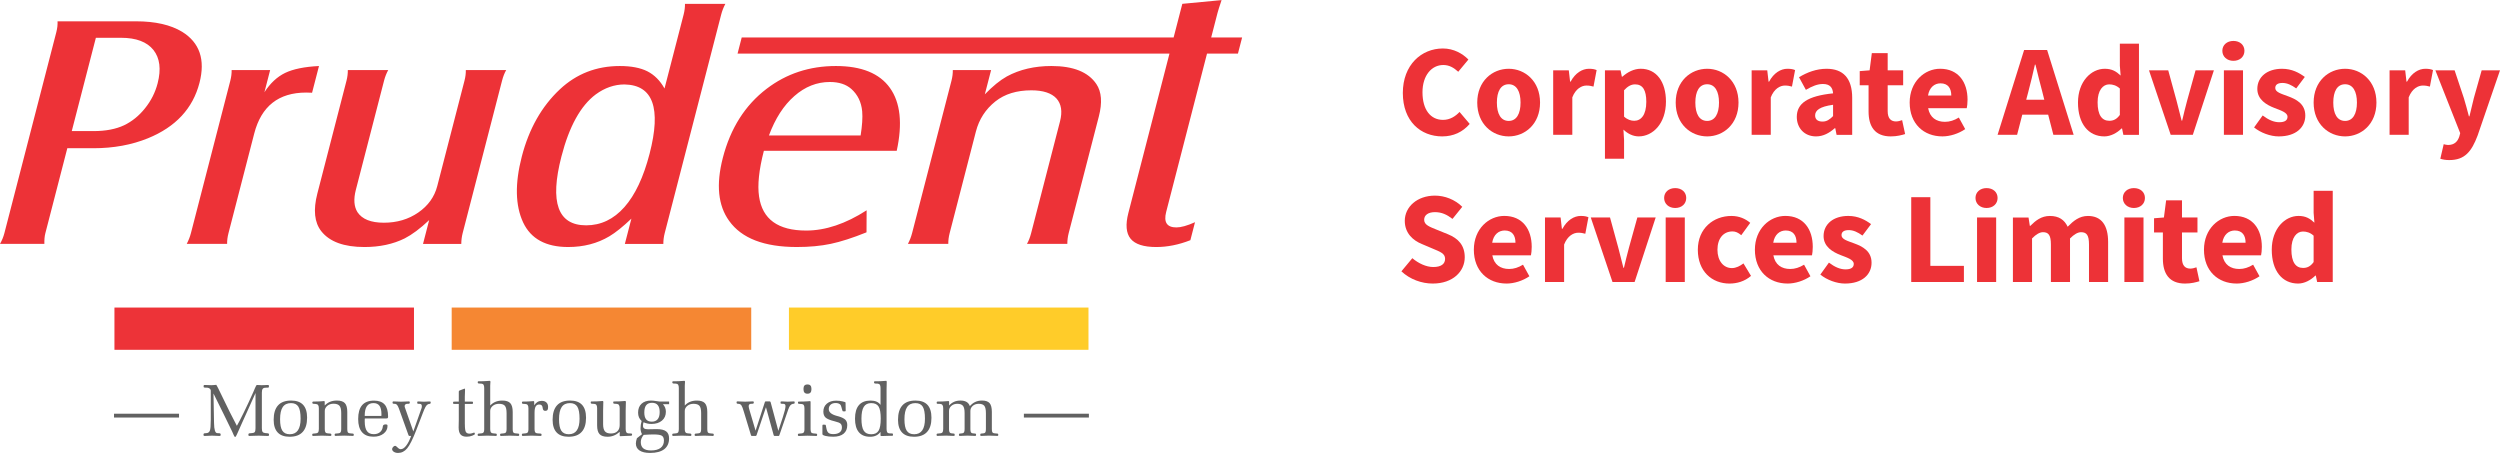 <?xml version="1.0" encoding="UTF-8"?>
<!DOCTYPE svg PUBLIC "-//W3C//DTD SVG 1.1//EN" "http://www.w3.org/Graphics/SVG/1.1/DTD/svg11.dtd">
<!-- Creator: CorelDRAW 2020 (64-Bit) -->
<svg xmlns="http://www.w3.org/2000/svg" xml:space="preserve" width="3.399in" height="0.616in" version="1.1" style="shape-rendering:geometricPrecision; text-rendering:geometricPrecision; image-rendering:optimizeQuality; fill-rule:evenodd; clip-rule:evenodd"
viewBox="0 0 2011.2 364.31"
 xmlns:xlink="http://www.w3.org/1999/xlink"
 xmlns:xodm="http://www.corel.com/coreldraw/odm/2003">
 <defs>
  <style type="text/css">
   <![CDATA[
    .fil0 {fill:#ED3237}
    .fil4 {fill:#616161}
    .fil3 {fill:#ED3338}
    .fil2 {fill:#F58733}
    .fil1 {fill:#FFCC29}
    .fil5 {fill:#ED3237;fill-rule:nonzero}
   ]]>
  </style>
 </defs>
 <g id="Layer_x0020_1">
  <path class="fil0" d="M54.15 119.16l-17.65 68.32c-0.65,2.5 -0.9,5.42 -0.8,8.64l-35.69 0c1.54,-2.73 2.73,-5.59 3.52,-8.64l41.77 -161.65c0.83,-3.22 1.14,-6.13 0.99,-8.77l63.19 0c15.41,0 27.75,2.82 37.03,8.42 14.13,8.73 18.79,22.43 13.97,41.06 -5.33,20.64 -19.15,35.5 -41.44,44.6 -13.08,5.32 -27.7,8.02 -43.89,8.02l-20.98 0zm872.6 -76.13l-8.81 0 -324.59 0 3.35 -12.99 324.6 0 5.46 0 17.4 0 6.99 -27.04 31.58 -3c-1.73,5.15 -2.81,8.56 -3.24,10.25l-5.11 19.79 24.88 0 -3.36 12.99 -24.88 0 -32.86 127.4c-2.13,8.28 0.58,12.44 8.24,12.44 3.66,0 8.66,-1.38 14.96,-4.2l-3.73 14.47c-9.34,3.67 -18.51,5.5 -27.44,5.5 -10.12,0 -17.01,-2.23 -20.64,-6.67 -3.64,-4.47 -4.2,-11.42 -1.79,-20.77l33.06 -128.16 -14.04 0zm-869.03 62.34l17.63 0c9.67,0 17.83,-1.57 24.51,-4.7 6.38,-3.08 11.99,-7.61 16.81,-13.66 4.87,-6.04 8.23,-12.71 10.14,-20.1 2.93,-11.33 1.79,-20.29 -3.39,-26.82 -5.23,-6.49 -13.87,-9.77 -25.91,-9.77l-20.39 0 -19.39 75.05zm128.65 -49.08l30.95 0 -4.6 17.82c4.68,-7.25 10.21,-12.4 16.65,-15.54 6.42,-3.09 15.5,-4.97 27.25,-5.55l-5.56 21.49c-2.3,-0.09 -3.91,-0.14 -4.75,-0.14 -22.16,0 -36.11,10.97 -41.79,32.96l-20.71 80.15c-0.81,3.13 -1.16,6 -1.1,8.64l-32.49 0c1.47,-2.82 2.61,-5.68 3.37,-8.64l31.67 -122.55c0.8,-3.13 1.15,-6 1.09,-8.64zm153.94 139.84l4.95 -19.16c-7.25,6.86 -13.84,11.73 -19.7,14.73 -9.29,4.61 -20.11,6.94 -32.35,6.94 -16.49,0 -28.08,-4.25 -34.73,-12.71 -5.54,-7.04 -6.59,-17.11 -3.18,-30.32l23.46 -90.81c0.76,-2.95 1.09,-5.77 1.06,-8.51l32.49 0c-1.37,2.46 -2.5,5.29 -3.34,8.51l-22.68 87.77c-1.95,7.52 -1.52,13.52 1.27,18 3.76,5.68 10.84,8.51 21.25,8.51 10.57,0 19.76,-2.73 27.69,-8.2 7.93,-5.47 13.03,-12.59 15.28,-21.32l21.9 -84.76c0.79,-3.04 1.13,-5.86 1.07,-8.51l32.48 0c-1.33,2.29 -2.45,5.1 -3.33,8.51l-31.7 122.69c-0.72,2.77 -1.08,5.69 -1.1,8.64l-30.81 0zm167.63 -20.33c-6.87,6.54 -12.79,11.28 -17.69,14.19 -9.69,5.78 -20.75,8.64 -33.19,8.64 -17.92,0 -30,-6.58 -36.21,-19.79 -6.32,-13.57 -6.7,-31.21 -1.1,-52.88 5.78,-22.38 15.98,-40.43 30.64,-54.18 13.34,-12.49 29.43,-18.76 48.24,-18.76 9.13,0 16.57,1.43 22.16,4.25 5.63,2.87 10.26,7.48 13.8,13.84l15.37 -59.46c0.8,-3.13 1.15,-6 1.09,-8.64l32.49 0c-1.45,2.73 -2.59,5.6 -3.37,8.64l-45.43 175.84c-0.76,2.96 -1.11,5.82 -1.1,8.64l-30.95 0 5.25 -20.33zm-5.47 -107.96c-8.2,0 -15.95,2.69 -23.2,8.02 -12.17,9.09 -21.37,25.75 -27.62,49.98 -9.53,36.89 -2.9,55.34 19.91,55.34 11.85,0 22.1,-4.88 30.74,-14.64 8.63,-9.72 15.39,-24.05 20.28,-42.94 9.49,-36.72 2.79,-55.3 -20.1,-55.75zm194.62 118.97c-11.13,4.48 -20.67,7.57 -28.76,9.27 -8.04,1.7 -17.15,2.55 -27.26,2.55 -26.31,0 -44.45,-6.98 -54.46,-21 -8.96,-12.31 -10.66,-29.24 -5.1,-50.78 6.15,-23.78 17.88,-42.26 35.17,-55.47 16,-12.23 34.56,-18.36 55.79,-18.36 20.54,0 35.07,5.87 43.48,17.64 8.41,11.78 10.23,28.62 5.45,50.56l-106.88 0c-3.96,15.31 -5.24,27.54 -3.87,36.76 2.64,18.27 15.24,27.41 37.9,27.41 15.55,0 31.76,-5.42 48.64,-16.3l-0.09 17.73zm-78.5 -77.91l73.76 0c1.26,-7.97 1.7,-14.42 1.26,-19.43 -0.7,-7.43 -3.6,-13.39 -8.69,-17.96 -4.21,-3.76 -10,-5.64 -17.35,-5.64 -10.41,0 -19.92,3.76 -28.49,11.28 -8.61,7.52 -15.44,18.09 -20.49,31.75zm147.92 -52.62l30.81 0 -5.05 19.52c6.34,-6.53 12.21,-11.33 17.75,-14.42 10.33,-5.59 22.26,-8.37 35.88,-8.37 17.52,0 29.61,4.83 36.13,14.55 4.17,6.22 4.85,14.86 1.98,25.97l-24.28 93.94c-0.74,2.87 -1.09,5.78 -1.09,8.64l-32.48 0c1.3,-2.19 2.44,-5.06 3.37,-8.64l23.22 -89.87c2.06,-7.97 1.08,-14.11 -2.87,-18.49 -4.01,-4.34 -10.75,-6.54 -20.18,-6.54 -11.75,0 -21.4,2.96 -28.91,8.91 -7.89,6.27 -13.14,14.37 -15.69,24.23l-21.12 81.76c-0.79,3.05 -1.13,5.91 -1.1,8.64l-32.49 0c1.4,-2.55 2.53,-5.42 3.37,-8.64l31.7 -122.69c0.76,-2.95 1.1,-5.77 1.06,-8.51z"/>
  <polygon class="fil1" points="875.66,247.33 875.66,281.32 634.68,281.32 634.68,247.33 "/>
  <polygon class="fil2" points="604.35,247.33 604.35,281.32 363.37,281.32 363.37,247.33 "/>
  <polygon class="fil3" points="333.04,247.33 333.04,281.32 92.07,281.32 92.07,247.33 "/>
  <path class="fil4" d="M169.57 338l0 -23.92c0,-0.56 -0.28,-1.07 -0.83,-1.52 -0.55,-0.45 -1.2,-0.71 -1.95,-0.75l-1.86 -0.06c-0.51,-0.04 -0.82,-0.12 -0.95,-0.24 -0.13,-0.14 -0.19,-0.4 -0.19,-0.84 0,-0.43 0.07,-0.73 0.2,-0.86 0.14,-0.14 0.42,-0.2 0.87,-0.2 0.06,0 0.24,0.01 0.52,0.03 1.55,0.1 3.13,0.15 4.71,0.15 0.77,0 1.59,-0.05 2.45,-0.15 0.86,-0.1 1.33,-0.15 1.4,-0.15 0.24,0 2.12,3.72 5.67,11.16 3.54,7.44 7.19,14.72 10.95,21.83 1.19,-2.02 3.01,-5.54 5.48,-10.56 2.47,-5.03 5.04,-10.53 7.71,-16.53 0.41,-0.88 0.87,-1.95 1.36,-3.22 0.68,-1.71 1.22,-2.56 1.63,-2.56 0.06,0 0.24,0.01 0.52,0.03 1.1,0.1 2.16,0.15 3.17,0.15 1.07,0 2.13,-0.03 3.2,-0.09 1.08,-0.06 1.64,-0.09 1.68,-0.09 0.44,0 0.72,0.06 0.85,0.19 0.13,0.12 0.19,0.42 0.19,0.88 0,0.46 -0.07,0.75 -0.2,0.88 -0.14,0.14 -0.44,0.21 -0.9,0.21l-1.8 0.06c-1.02,0.04 -1.75,0.36 -2.16,0.94 -0.42,0.59 -0.63,1.63 -0.63,3.1l0 28.52c0,1.42 0.2,2.4 0.58,2.94 0.39,0.56 1.1,0.89 2.14,0.98l1.92 0.18c0.04,0.02 0.1,0.03 0.17,0.03 0.62,0.04 0.94,0.37 0.96,0.99 0,0.48 -0.07,0.79 -0.21,0.92 -0.15,0.13 -0.45,0.2 -0.91,0.2 -0.14,0 -0.46,-0.01 -0.96,-0.03 -2.17,-0.13 -4.25,-0.2 -6.24,-0.2 -1.99,0 -4.07,0.06 -6.22,0.17 -0.53,0.04 -0.85,0.06 -0.99,0.06 -0.45,0 -0.75,-0.06 -0.88,-0.19 -0.13,-0.13 -0.19,-0.45 -0.19,-0.94 0,-0.63 0.31,-0.95 0.93,-0.99 0.08,0 0.16,-0.01 0.2,-0.03l1.97 -0.18c0.99,-0.05 1.68,-0.35 2.05,-0.88 0.38,-0.54 0.57,-1.55 0.57,-3.04l0 -28.29 -7.09 15.78c-0.9,2.01 -2.12,4.68 -3.63,8 -2.23,4.9 -3.61,8.02 -4.15,9.33l-0.09 0.18c-0.56,1.36 -1.04,2.04 -1.45,2.04 -0.35,0 -0.77,-0.59 -1.25,-1.78 -0.41,-1 -0.79,-1.87 -1.13,-2.58 -1.91,-3.94 -4.01,-8.27 -6.33,-13 -2.31,-4.73 -5.2,-10.59 -8.69,-17.59l0.43 22.84c0,0.26 0.01,0.63 0.03,1.13 0.08,5.16 0.9,7.8 2.47,7.91l1.88 0.12 0.03 0c0.63,0.05 0.93,0.39 0.93,1.02 0,0.49 -0.07,0.81 -0.21,0.94 -0.13,0.13 -0.45,0.19 -0.98,0.19 -0.08,0 -0.28,-0.01 -0.62,-0.03 -1.71,-0.13 -3.4,-0.2 -5.09,-0.2 -1.67,0 -3.38,0.07 -5.1,0.2 -0.34,0.02 -0.54,0.03 -0.61,0.03 -0.53,0 -0.85,-0.06 -0.98,-0.19 -0.14,-0.13 -0.21,-0.45 -0.21,-0.94 0,-0.63 0.31,-0.97 0.93,-1.02l0.03 0 1.47 -0.12c1.3,-0.09 2.19,-0.75 2.68,-1.97 0.49,-1.23 0.72,-4 0.72,-8.37zm63.57 11.25c2.89,0 5.06,-1.04 6.5,-3.12 1.46,-2.09 2.19,-5.21 2.19,-9.38 0,-4.53 -0.6,-7.76 -1.79,-9.67 -1.19,-1.91 -3.16,-2.88 -5.92,-2.88 -3,0 -5.21,1.05 -6.65,3.17 -1.44,2.11 -2.15,5.39 -2.15,9.84 0,4.25 0.61,7.32 1.84,9.2 1.23,1.89 3.22,2.84 5.98,2.84zm13.91 -13.29c0,5.06 -1.18,8.88 -3.54,11.44 -2.36,2.59 -5.87,3.87 -10.51,3.87 -4.24,0 -7.45,-1.15 -9.6,-3.44 -2.16,-2.3 -3.24,-5.7 -3.24,-10.19 0,-5.16 1.17,-9.02 3.52,-11.61 2.34,-2.59 5.84,-3.88 10.51,-3.88 4.31,0 7.52,1.15 9.66,3.44 2.14,2.31 3.21,5.76 3.21,10.36zm9.46 9.2l0 -16.81c0,-1.18 -0.2,-2.05 -0.6,-2.58 -0.39,-0.53 -1.04,-0.83 -1.93,-0.89l-1.71 -0.11 -0.03 0c-0.64,-0.04 -0.96,-0.34 -0.98,-0.87 0.02,-0.41 0.11,-0.67 0.27,-0.79 0.16,-0.12 0.51,-0.18 1.03,-0.18l3.39 -0.06c0.91,-0.02 1.89,-0.07 2.94,-0.16 1.04,-0.09 1.63,-0.14 1.77,-0.16 0.21,0 0.36,0.05 0.44,0.15 0.09,0.09 0.13,0.24 0.13,0.45l0 2.97c1.32,-1.36 2.77,-2.36 4.36,-3.01 1.59,-0.65 3.41,-0.97 5.46,-0.97 2.99,0 5.12,0.7 6.41,2.1 1.29,1.41 1.93,3.77 1.93,7.08l0 13.81c0,1.26 0.15,2.12 0.44,2.58 0.31,0.46 0.84,0.73 1.61,0.78l2.1 0.21c0.06,0 0.12,0 0.2,0 0.59,0.04 0.87,0.33 0.87,0.88 0,0.42 -0.06,0.69 -0.18,0.82 -0.11,0.13 -0.4,0.19 -0.83,0.19 -0.14,0 -0.46,-0.02 -0.99,-0.06 -2.01,-0.1 -3.91,-0.17 -5.72,-0.17 -1.85,0 -3.78,0.06 -5.75,0.17 -0.49,0.04 -0.79,0.06 -0.91,0.06 -0.43,0 -0.72,-0.06 -0.82,-0.19 -0.12,-0.13 -0.18,-0.4 -0.18,-0.82 0,-0.55 0.27,-0.84 0.81,-0.88 0.08,0 0.15,0 0.21,0l2.08 -0.21c0.79,-0.05 1.36,-0.34 1.69,-0.84 0.32,-0.49 0.49,-1.34 0.49,-2.52l0 -12.89c0,-2.83 -0.46,-4.79 -1.4,-5.89 -0.93,-1.1 -2.53,-1.66 -4.79,-1.66 -2.01,0 -3.67,0.57 -5.02,1.7 -1.34,1.14 -2.02,2.51 -2.02,4.1l0 14.65c0,1.18 0.17,2.03 0.5,2.52 0.33,0.51 0.88,0.79 1.65,0.84l2.14 0.21c0.04,0 0.1,0 0.18,0 0.54,0.04 0.82,0.33 0.84,0.88 0,0.42 -0.06,0.69 -0.18,0.82 -0.11,0.13 -0.4,0.19 -0.83,0.19 -0.14,0 -0.46,-0.02 -0.99,-0.06 -1.99,-0.1 -3.89,-0.17 -5.69,-0.17 -1.84,0 -3.79,0.07 -5.84,0.2 -0.46,0.02 -0.75,0.03 -0.86,0.03 -0.45,0 -0.74,-0.06 -0.85,-0.19 -0.11,-0.13 -0.17,-0.4 -0.17,-0.82 0,-0.55 0.3,-0.84 0.9,-0.88 0.08,0 0.13,0 0.17,0l2.03 -0.21c0.79,-0.05 1.37,-0.34 1.7,-0.84 0.34,-0.49 0.51,-1.34 0.51,-2.52zm37 -8.59c-0.04,0.28 -0.07,0.61 -0.08,0.92 -0.01,0.33 -0.01,0.82 -0.01,1.46 0,3.51 0.6,6.09 1.78,7.75 1.18,1.66 3,2.49 5.48,2.49 1.97,0 3.58,-0.5 4.86,-1.5 1.28,-0.99 2.06,-2.37 2.35,-4.11 0.02,-0.18 0.05,-0.41 0.09,-0.71 0.13,-1.02 0.88,-1.54 2.24,-1.54 0.6,0 1,0.08 1.22,0.26 0.21,0.15 0.31,0.47 0.31,0.94 0,2.48 -1.05,4.56 -3.16,6.21 -2.11,1.66 -4.83,2.48 -8.14,2.48 -4.05,0 -7.11,-1.2 -9.19,-3.6 -2.08,-2.41 -3.12,-5.93 -3.12,-10.59 0,-4.98 1.05,-8.69 3.15,-11.14 2.1,-2.45 5.29,-3.69 9.57,-3.69 3.87,0 6.74,1.05 8.58,3.13 1.85,2.08 2.77,5.31 2.77,9.69 0,0.59 -0.1,1 -0.29,1.22 -0.2,0.21 -0.71,0.32 -1.54,0.32l-16.87 0zm-0.09 -2.04l13.39 0c0,-0.16 0.01,-0.39 0.03,-0.69 0.02,-0.32 0.03,-0.54 0.03,-0.68 0,-3.08 -0.53,-5.35 -1.57,-6.79 -1.05,-1.47 -2.67,-2.19 -4.86,-2.19 -2.36,0 -4.13,0.83 -5.28,2.5 -1.16,1.67 -1.75,4.21 -1.75,7.62l0 0.23zm37.32 16.08l-1.47 0c-0.14,0 -0.26,-0.05 -0.37,-0.16 -0.11,-0.11 -0.21,-0.3 -0.31,-0.56l-7.6 -21.14c-0.47,-1.28 -0.94,-2.23 -1.39,-2.86 -0.46,-0.63 -0.95,-0.98 -1.5,-1.06l-1.33 -0.12c-0.05,0 -0.1,0 -0.18,0 -0.53,-0.04 -0.78,-0.34 -0.78,-0.9 0,-0.41 0.05,-0.69 0.16,-0.8 0.11,-0.12 0.37,-0.18 0.8,-0.18 0.11,0 0.41,0.01 0.87,0.03 1.81,0.12 3.52,0.19 5.11,0.19 1.61,0 3.3,-0.07 5.09,-0.19 0.47,-0.02 0.75,-0.03 0.87,-0.03 0.42,0 0.69,0.05 0.79,0.15 0.11,0.09 0.17,0.38 0.17,0.84 0,0.55 -0.31,0.84 -0.9,0.9l-0.06 0 -1.4 0.06c-0.51,0.04 -0.95,0.23 -1.29,0.58 -0.34,0.36 -0.51,0.78 -0.51,1.28 0,0.16 0.05,0.46 0.17,0.91 0.02,0.05 0.04,0.12 0.06,0.18l6.77 19.27 6.62 -18.74c0.08,-0.22 0.13,-0.45 0.17,-0.7 0.03,-0.25 0.06,-0.54 0.06,-0.85 0,-0.65 -0.13,-1.13 -0.39,-1.42 -0.24,-0.3 -0.66,-0.46 -1.25,-0.5l-1.37 -0.06c-0.29,-0.01 -0.47,-0.07 -0.57,-0.15 -0.07,-0.07 -0.13,-0.33 -0.13,-0.75 0,-0.47 0.05,-0.77 0.15,-0.85 0.09,-0.09 0.34,-0.13 0.75,-0.13 0.08,0 0.28,0.01 0.6,0.03 1.38,0.12 2.68,0.19 3.9,0.19 1.24,0 2.54,-0.07 3.89,-0.19 0.29,-0.02 0.49,-0.03 0.58,-0.03 0.42,0 0.69,0.05 0.8,0.15 0.11,0.09 0.16,0.38 0.16,0.85 -0.02,0.6 -0.34,0.92 -0.96,0.98 -0.61,0.04 -1.13,0.2 -1.54,0.48 -0.61,0.37 -1.17,1.02 -1.71,1.99 -0.55,0.95 -1.31,2.73 -2.29,5.33l-5.05 13.15c-2.86,7.42 -5.33,12.36 -7.39,14.82 -2.06,2.46 -4.49,3.69 -7.31,3.69 -1.35,0 -2.49,-0.31 -3.41,-0.92 -0.92,-0.61 -1.38,-1.35 -1.38,-2.22 0,-0.53 0.27,-1.09 0.81,-1.69 0.55,-0.6 1.07,-0.9 1.6,-0.9 0.47,0 1.13,0.45 2,1.35 0.87,0.9 1.72,1.35 2.53,1.35 1.44,0 2.89,-0.93 4.34,-2.79 1.47,-1.86 2.79,-4.46 3.99,-7.81zm43.24 -9.39c0,3.19 0.27,5.25 0.81,6.18 0.55,0.92 1.54,1.37 2.99,1.37 0.75,0 1.54,-0.15 2.36,-0.44 0.82,-0.31 1.24,-0.45 1.28,-0.45 0.13,0 0.27,0.12 0.42,0.37 0.14,0.24 0.21,0.49 0.21,0.76 0,0.37 -0.7,0.83 -2.1,1.39 -1.41,0.54 -2.91,0.82 -4.49,0.82 -2.27,0 -3.91,-0.59 -4.94,-1.77 -1.03,-1.18 -1.55,-3.05 -1.55,-5.61 0,-0.77 0.02,-1.83 0.06,-3.17 0.04,-1.35 0.06,-2.32 0.06,-2.9l0 -12.93 -3.57 0c-0.47,0 -0.75,-0.04 -0.86,-0.14 -0.11,-0.09 -0.16,-0.34 -0.16,-0.73 0,-0.44 0.05,-0.72 0.16,-0.81 0.11,-0.1 0.47,-0.15 1.09,-0.15l3.34 0 0 -7.93c0,-0.31 0.05,-0.54 0.14,-0.69 0.09,-0.15 0.24,-0.25 0.44,-0.3 0.75,-0.25 1.58,-0.57 2.5,-0.98 0.92,-0.4 1.48,-0.59 1.66,-0.59 0.1,0.02 0.17,0.11 0.22,0.25 0.05,0.16 0.07,0.43 0.07,0.81 0,0.75 -0.03,1.71 -0.09,2.92 -0.06,1.2 -0.09,2.04 -0.09,2.52l0 3.99 5.53 0c0.48,0 0.78,0.05 0.89,0.16 0.12,0.11 0.17,0.36 0.17,0.75 0,0.41 -0.05,0.67 -0.17,0.78 -0.11,0.11 -0.49,0.15 -1.12,0.15l-5.29 0 0 16.39zm15.56 3.93l0 -33.12c0,-1.22 -0.19,-2.1 -0.55,-2.64 -0.37,-0.52 -0.97,-0.82 -1.82,-0.88l-1.78 -0.06 -0.03 0c-0.7,-0.06 -1.04,-0.38 -1.04,-0.95 0,-0.34 0.04,-0.58 0.13,-0.69 0.09,-0.11 0.31,-0.17 0.65,-0.17l0.53 0 3.42 -0.06c1.01,-0.04 2.05,-0.1 3.13,-0.19 1.09,-0.09 1.67,-0.13 1.78,-0.13 0.23,0.02 0.38,0.09 0.47,0.2 0.08,0.12 0.12,0.38 0.12,0.76 0,0.12 -0.03,0.54 -0.09,1.23 -0.06,0.68 -0.09,1.3 -0.09,1.87l0 15.82c1.24,-1.34 2.65,-2.34 4.25,-3 1.61,-0.66 3.44,-0.99 5.51,-0.99 2.99,0 5.12,0.7 6.4,2.1 1.29,1.41 1.94,3.77 1.94,7.08l0 13.81c0,1.26 0.15,2.12 0.44,2.58 0.31,0.46 0.84,0.73 1.62,0.78l2.15 0.21c0.03,0 0.09,0 0.17,0 0.56,0.04 0.84,0.33 0.84,0.88 0,0.42 -0.06,0.69 -0.18,0.82 -0.11,0.13 -0.4,0.19 -0.83,0.19 -0.14,0 -0.47,-0.02 -0.99,-0.06 -1.97,-0.1 -3.87,-0.17 -5.66,-0.17 -1.86,0 -3.81,0.07 -5.84,0.2 -0.46,0.02 -0.76,0.03 -0.89,0.03 -0.43,0 -0.71,-0.06 -0.82,-0.19 -0.11,-0.13 -0.17,-0.4 -0.17,-0.82 0,-0.55 0.28,-0.84 0.87,-0.88 0.08,0 0.14,0 0.2,0l2.03 -0.21c0.77,-0.05 1.32,-0.33 1.65,-0.82 0.32,-0.48 0.48,-1.33 0.48,-2.55l0 -12.88c0,-2.87 -0.46,-4.83 -1.37,-5.9 -0.91,-1.06 -2.5,-1.6 -4.77,-1.6 -1.99,0 -3.66,0.56 -5.01,1.67 -1.35,1.12 -2.02,2.47 -2.02,4.06l0 14.65c0,1.14 0.17,1.98 0.5,2.5 0.34,0.51 0.91,0.81 1.71,0.86l2.08 0.21c0.04,0 0.1,0 0.18,0 0.55,0.04 0.82,0.33 0.84,0.88 -0.02,0.45 -0.08,0.74 -0.19,0.85 -0.1,0.11 -0.37,0.16 -0.77,0.16 -0.13,0 -0.47,-0.02 -1.01,-0.06 -2.01,-0.1 -3.92,-0.17 -5.72,-0.17 -1.83,0 -3.79,0.07 -5.84,0.2 -0.47,0.02 -0.75,0.03 -0.86,0.03 -0.44,0 -0.73,-0.06 -0.84,-0.19 -0.12,-0.13 -0.18,-0.4 -0.18,-0.82 0,-0.55 0.3,-0.84 0.9,-0.88 0.08,0 0.13,0 0.17,0l2.09 -0.21c0.77,-0.05 1.32,-0.33 1.64,-0.83 0.32,-0.49 0.48,-1.33 0.48,-2.53zm35.58 -0.01l0 -16.79c0,-1.16 -0.2,-2.02 -0.58,-2.56 -0.39,-0.56 -0.98,-0.85 -1.8,-0.88l-1.83 -0.12 -0.05 0c-0.64,-0.04 -0.96,-0.33 -0.96,-0.87 0,-0.41 0.05,-0.67 0.16,-0.79 0.11,-0.12 0.4,-0.18 0.85,-0.18l0.29 0 3.42 -0.06c1.24,-0.04 2.55,-0.14 3.93,-0.26 0.33,-0.02 0.52,-0.04 0.6,-0.06 0.24,0 0.4,0.06 0.49,0.17 0.08,0.12 0.13,0.34 0.13,0.67l0 2.55c0.75,-1.18 1.64,-2.08 2.63,-2.67 1.01,-0.61 2.13,-0.91 3.37,-0.91 1.62,0 2.9,0.43 3.8,1.29 0.91,0.86 1.37,2.08 1.37,3.65 0,1.17 -0.17,1.97 -0.52,2.43 -0.35,0.45 -0.95,0.69 -1.8,0.69 -1.2,0 -1.88,-0.75 -2.03,-2.24 -0.02,-0.15 -0.04,-0.29 -0.06,-0.41 -0.1,-0.82 -0.37,-1.43 -0.81,-1.85 -0.44,-0.41 -1.07,-0.62 -1.86,-0.62 -1.32,0 -2.28,0.51 -2.89,1.55 -0.61,1.03 -0.92,2.7 -0.92,4.99l0 13.27c0,1.19 0.17,2.03 0.49,2.53 0.33,0.51 0.88,0.79 1.63,0.84l2.47 0.21c0.03,0 0.09,0 0.17,0 0.59,0.03 0.87,0.33 0.87,0.87 0,0.42 -0.06,0.7 -0.18,0.83 -0.11,0.13 -0.38,0.19 -0.81,0.19 -0.11,0 -0.42,-0.01 -0.89,-0.03 -2.13,-0.13 -4.19,-0.2 -6.18,-0.2 -1.89,0 -3.85,0.07 -5.9,0.2 -0.46,0.02 -0.76,0.03 -0.89,0.03 -0.43,0 -0.71,-0.06 -0.81,-0.19 -0.12,-0.13 -0.18,-0.41 -0.18,-0.83 0,-0.54 0.27,-0.83 0.82,-0.87 0.07,0 0.14,0 0.18,0l2.11 -0.21c0.8,-0.05 1.36,-0.34 1.69,-0.84 0.33,-0.51 0.5,-1.35 0.5,-2.53zm32.44 4.1c2.89,0 5.06,-1.04 6.5,-3.12 1.46,-2.09 2.18,-5.21 2.18,-9.38 0,-4.53 -0.6,-7.76 -1.79,-9.67 -1.19,-1.91 -3.16,-2.88 -5.92,-2.88 -3,0 -5.21,1.05 -6.65,3.17 -1.44,2.11 -2.15,5.39 -2.15,9.84 0,4.25 0.61,7.32 1.84,9.2 1.23,1.89 3.22,2.84 5.98,2.84zm13.9 -13.29c0,5.06 -1.17,8.88 -3.54,11.44 -2.37,2.59 -5.87,3.87 -10.51,3.87 -4.24,0 -7.44,-1.15 -9.6,-3.44 -2.16,-2.3 -3.24,-5.7 -3.24,-10.19 0,-5.16 1.17,-9.02 3.52,-11.61 2.34,-2.59 5.84,-3.88 10.5,-3.88 4.31,0 7.52,1.15 9.66,3.44 2.14,2.31 3.21,5.76 3.21,10.36zm27.07 11.37c-1.53,1.35 -3.09,2.35 -4.68,2.98 -1.59,0.64 -3.28,0.96 -5.08,0.96 -3,0 -5.15,-0.7 -6.45,-2.12 -1.3,-1.41 -1.94,-3.76 -1.94,-7.06l0 -13.75c0,-1.18 -0.19,-2.06 -0.56,-2.61 -0.38,-0.56 -0.96,-0.86 -1.76,-0.9l-1.83 -0.12 -0.05 0c-0.65,-0.06 -0.96,-0.35 -0.96,-0.9 0,-0.41 0.05,-0.67 0.15,-0.78 0.09,-0.11 0.37,-0.15 0.81,-0.15l0.29 0 3.51 -0.06c0.65,0 1.52,-0.05 2.59,-0.16 1.06,-0.11 1.8,-0.16 2.23,-0.16 0.22,0.03 0.38,0.1 0.46,0.22 0.07,0.13 0.12,0.38 0.12,0.74 0,0.07 -0.01,0.29 -0.04,0.64 -0.09,2.03 -0.14,4.12 -0.14,6.28l0 10.75c0,2.71 0.49,4.65 1.46,5.8 0.96,1.15 2.57,1.72 4.84,1.72 2.23,0 3.96,-0.6 5.19,-1.79 1.23,-1.19 1.84,-2.86 1.84,-5.01l0 -13.52c0,-1.16 -0.2,-2.02 -0.59,-2.6 -0.4,-0.57 -1,-0.87 -1.81,-0.91l-1.82 -0.12 -0.03 0c-0.65,-0.03 -0.96,-0.33 -0.96,-0.9 0,-0.41 0.05,-0.67 0.15,-0.78 0.09,-0.11 0.38,-0.15 0.84,-0.15l0.31 0 3.42 -0.06c0.66,0 1.52,-0.05 2.59,-0.16 1.08,-0.11 1.82,-0.16 2.23,-0.16 0.26,0 0.42,0.07 0.52,0.22 0.1,0.15 0.15,0.4 0.15,0.74 0,0.07 -0.01,0.27 -0.03,0.6 -0.1,2.05 -0.15,4.16 -0.15,6.32l0 14.7c0,1.19 0.19,2.05 0.56,2.62 0.36,0.57 0.94,0.86 1.73,0.88l1.87 0.08c0.46,0 0.75,0.05 0.83,0.14 0.1,0.1 0.16,0.34 0.18,0.73 0,0.6 -0.32,0.92 -0.96,0.96 -0.1,0 -0.21,0 -0.29,0l-3.36 0.12c-1.05,0.04 -2.09,0.08 -3.14,0.14 -1.04,0.06 -1.6,0.09 -1.64,0.09 -0.22,0 -0.37,-0.03 -0.46,-0.13 -0.09,-0.08 -0.13,-0.24 -0.13,-0.44l0 -2.94zm19.8 -15.64c0,2.5 0.5,4.37 1.48,5.59 0.99,1.23 2.5,1.85 4.53,1.85 2.09,0 3.66,-0.65 4.75,-1.95 1.07,-1.3 1.61,-3.22 1.61,-5.78 0,-2.46 -0.52,-4.31 -1.54,-5.57 -1.03,-1.25 -2.56,-1.88 -4.58,-1.88 -2.11,0 -3.67,0.64 -4.7,1.9 -1.02,1.28 -1.54,3.21 -1.54,5.83zm-0.49 18.08c-0.75,0.89 -1.33,1.82 -1.74,2.8 -0.4,0.98 -0.59,1.97 -0.59,2.97 0,2.27 0.67,3.96 2.03,5.08 1.36,1.11 3.42,1.67 6.19,1.67 3.37,0 5.94,-0.69 7.72,-2.05 1.78,-1.36 2.68,-3.33 2.68,-5.88 0,-1.88 -0.55,-3.18 -1.64,-3.89 -1.09,-0.7 -3.35,-1.06 -6.78,-1.06 -1.05,0 -2.22,0.03 -3.53,0.09 -1.31,0.06 -2.75,0.14 -4.34,0.26zm-1.67 -11.19c-0.96,-0.87 -1.67,-1.85 -2.14,-2.95 -0.47,-1.09 -0.69,-2.35 -0.69,-3.76 0,-3.05 0.92,-5.43 2.76,-7.14 1.84,-1.72 4.38,-2.57 7.63,-2.57 1.11,0 2.44,0.13 3.99,0.38 1.56,0.25 2.55,0.39 2.97,0.41l7.61 0 0 2.15 -4.93 0c0.79,0.91 1.37,1.86 1.76,2.84 0.38,0.97 0.56,2.05 0.56,3.21 0,2.98 -1.05,5.37 -3.15,7.14 -2.1,1.79 -4.92,2.68 -8.45,2.68 -1.17,0 -2.27,-0.11 -3.31,-0.34 -1.05,-0.22 -2.06,-0.56 -3.05,-1.03 -0.16,0.42 -0.27,0.86 -0.35,1.32 -0.07,0.46 -0.11,0.92 -0.11,1.41 0,1.04 0.31,1.8 0.96,2.25 0.64,0.46 1.71,0.68 3.19,0.68 0.06,0 0.86,-0.02 2.4,-0.06 1.54,-0.04 3.05,-0.07 4.51,-0.07 3.45,0 5.97,0.6 7.55,1.79 1.59,1.19 2.38,3.07 2.38,5.65 0,3.82 -1.3,6.72 -3.9,8.72 -2.61,1.99 -6.4,3 -11.4,3 -3.68,0 -6.49,-0.65 -8.47,-1.97 -1.96,-1.31 -2.94,-3.19 -2.94,-5.65 0,-0.6 0.07,-1.26 0.22,-1.96 0.15,-0.71 0.36,-1.46 0.62,-2.25l4.1 -3.23c-0.41,-0.77 -0.7,-1.55 -0.9,-2.33 -0.19,-0.79 -0.29,-1.6 -0.29,-2.43 0,-0.99 0.07,-1.96 0.22,-2.93 0.14,-0.97 0.36,-1.95 0.67,-2.97zm29.93 6.58l0 -33.12c0,-1.22 -0.19,-2.1 -0.55,-2.64 -0.37,-0.52 -0.97,-0.82 -1.83,-0.88l-1.77 -0.06 -0.03 0c-0.7,-0.06 -1.05,-0.38 -1.05,-0.95 0,-0.34 0.04,-0.58 0.13,-0.69 0.09,-0.11 0.31,-0.17 0.66,-0.17l0.52 0 3.42 -0.06c1.01,-0.04 2.05,-0.1 3.13,-0.19 1.09,-0.09 1.68,-0.13 1.78,-0.13 0.23,0.02 0.39,0.09 0.47,0.2 0.08,0.12 0.11,0.38 0.11,0.76 0,0.12 -0.03,0.54 -0.09,1.23 -0.06,0.68 -0.09,1.3 -0.09,1.87l0 15.82c1.24,-1.34 2.66,-2.34 4.25,-3 1.61,-0.66 3.44,-0.99 5.52,-0.99 2.98,0 5.11,0.7 6.4,2.1 1.29,1.41 1.93,3.77 1.93,7.08l0 13.81c0,1.26 0.15,2.12 0.45,2.58 0.3,0.46 0.84,0.73 1.61,0.78l2.15 0.21c0.03,0 0.09,0 0.17,0 0.56,0.04 0.84,0.33 0.84,0.88 0,0.42 -0.06,0.69 -0.18,0.82 -0.11,0.13 -0.4,0.19 -0.83,0.19 -0.14,0 -0.46,-0.02 -0.99,-0.06 -1.97,-0.1 -3.87,-0.17 -5.67,-0.17 -1.85,0 -3.8,0.07 -5.84,0.2 -0.47,0.02 -0.76,0.03 -0.89,0.03 -0.43,0 -0.71,-0.06 -0.81,-0.19 -0.12,-0.13 -0.18,-0.4 -0.18,-0.82 0,-0.55 0.29,-0.84 0.87,-0.88 0.08,0 0.14,0 0.2,0l2.03 -0.21c0.78,-0.05 1.32,-0.33 1.64,-0.82 0.32,-0.48 0.48,-1.33 0.48,-2.55l0 -12.88c0,-2.87 -0.46,-4.83 -1.37,-5.9 -0.91,-1.06 -2.5,-1.6 -4.77,-1.6 -1.99,0 -3.66,0.56 -5.01,1.67 -1.35,1.12 -2.02,2.47 -2.02,4.06l0 14.65c0,1.14 0.17,1.98 0.51,2.5 0.34,0.51 0.91,0.81 1.71,0.86l2.08 0.21c0.04,0 0.1,0 0.18,0 0.54,0.04 0.82,0.33 0.84,0.88 -0.02,0.45 -0.08,0.74 -0.19,0.85 -0.11,0.11 -0.37,0.16 -0.77,0.16 -0.13,0 -0.47,-0.02 -1.01,-0.06 -2.01,-0.1 -3.92,-0.17 -5.72,-0.17 -1.83,0 -3.79,0.07 -5.83,0.2 -0.47,0.02 -0.75,0.03 -0.86,0.03 -0.45,0 -0.73,-0.06 -0.84,-0.19 -0.12,-0.13 -0.18,-0.4 -0.18,-0.82 0,-0.55 0.3,-0.84 0.9,-0.88 0.08,0 0.13,0 0.17,0l2.09 -0.21c0.77,-0.05 1.31,-0.33 1.64,-0.83 0.32,-0.49 0.48,-1.33 0.48,-2.53z"/>
  <path class="fil4" d="M607.9 350.62l-3.16 0c-0.14,0 -0.26,-0.06 -0.38,-0.19 -0.11,-0.13 -0.21,-0.3 -0.25,-0.51l-5.68 -18.73c-0.75,-2.59 -1.39,-4.28 -1.91,-5.05 -0.52,-0.79 -1.18,-1.22 -1.96,-1.31l-1.13 -0.12c-0.06,0 -0.15,-0.01 -0.26,-0.03 -0.41,-0.07 -0.61,-0.35 -0.61,-0.88 0,-0.43 0.05,-0.72 0.16,-0.82 0.11,-0.11 0.36,-0.16 0.77,-0.16 0.13,0 0.43,0.01 0.87,0.03 1.8,0.12 3.49,0.19 5.08,0.19 1.59,0 3.29,-0.07 5.09,-0.19 0.44,-0.02 0.74,-0.03 0.87,-0.03 0.44,0 0.72,0.05 0.84,0.16 0.12,0.11 0.18,0.39 0.18,0.82 -0.02,0.56 -0.32,0.86 -0.93,0.9l-0.02 0 -1.48 0.06c-0.55,0.04 -0.96,0.23 -1.25,0.57 -0.3,0.34 -0.44,0.81 -0.44,1.41 0,0.33 0.06,0.77 0.19,1.34 0.13,0.57 0.31,1.23 0.54,2.01l4.82 16.31 7.43 -22.87c0.06,-0.23 0.14,-0.41 0.25,-0.53 0.11,-0.11 0.23,-0.17 0.38,-0.17l3.34 0c0.16,0 0.3,0.06 0.42,0.19 0.12,0.13 0.23,0.31 0.31,0.53l6.18 22.98 3.63 -11.08c0.68,-2.04 1.2,-3.83 1.57,-5.38 0.37,-1.55 0.56,-2.67 0.56,-3.37 0,-0.65 -0.12,-1.13 -0.37,-1.42 -0.24,-0.3 -0.65,-0.46 -1.23,-0.5l-1.61 -0.06c-0.35,0 -0.57,-0.05 -0.65,-0.15 -0.08,-0.09 -0.13,-0.35 -0.13,-0.75 0,-0.46 0.06,-0.74 0.16,-0.84 0.11,-0.1 0.38,-0.15 0.8,-0.15 0.1,0 0.33,0.01 0.7,0.03 1.46,0.12 2.82,0.19 4.08,0.19 1.27,0 2.62,-0.07 4.06,-0.19 0.33,-0.02 0.54,-0.03 0.64,-0.03 0.41,0 0.66,0.04 0.77,0.13 0.11,0.09 0.16,0.38 0.16,0.86 0,0.55 -0.21,0.84 -0.63,0.87 -0.4,0.02 -0.74,0.07 -1.02,0.14 -0.75,0.2 -1.4,0.63 -1.93,1.28 -0.53,0.66 -1.06,1.72 -1.59,3.19l-7.14 20.68c-0.12,0.43 -0.32,0.64 -0.58,0.64l-3.34 0c-0.16,0 -0.3,-0.07 -0.44,-0.2 -0.14,-0.14 -0.21,-0.3 -0.25,-0.49l-6.19 -22.42 -7.55 22.48c-0.1,0.19 -0.21,0.35 -0.33,0.46 -0.12,0.12 -0.25,0.18 -0.39,0.18zm38.48 -37.73c0,-1.3 0.26,-2.24 0.77,-2.82 0.51,-0.58 1.33,-0.87 2.45,-0.87 1.1,0 1.91,0.3 2.42,0.88 0.52,0.59 0.78,1.53 0.78,2.8 0,1.28 -0.26,2.22 -0.78,2.84 -0.5,0.6 -1.32,0.92 -2.42,0.92 -1.1,0 -1.91,-0.31 -2.44,-0.92 -0.53,-0.62 -0.78,-1.56 -0.78,-2.84zm0.78 32.28l0 -16.81c0,-1.2 -0.19,-2.07 -0.57,-2.6 -0.38,-0.54 -0.99,-0.81 -1.84,-0.85l-1.83 -0.12 -0.02 0c-0.65,-0.04 -0.96,-0.32 -0.96,-0.87 0,-0.41 0.05,-0.66 0.16,-0.78 0.11,-0.11 0.39,-0.17 0.82,-0.17l0.32 0 3.42 -0.06c1.01,-0.02 2.04,-0.07 3.11,-0.16 1.06,-0.09 1.64,-0.14 1.71,-0.16 0.26,0 0.42,0.06 0.49,0.17 0.08,0.12 0.12,0.34 0.12,0.67l0 21.75c0,1.18 0.16,2.03 0.48,2.52 0.31,0.51 0.87,0.79 1.64,0.84l2.09 0.21c0.03,0 0.1,0 0.2,0 0.58,0.04 0.87,0.33 0.87,0.88 0,0.42 -0.06,0.69 -0.17,0.82 -0.11,0.13 -0.4,0.19 -0.85,0.19 -0.13,0 -0.45,-0.02 -0.98,-0.06 -2.01,-0.1 -3.92,-0.17 -5.72,-0.17 -1.87,0 -3.85,0.07 -5.9,0.2 -0.46,0.02 -0.77,0.03 -0.89,0.03 -0.43,0 -0.7,-0.06 -0.81,-0.19 -0.12,-0.13 -0.18,-0.4 -0.18,-0.82 0,-0.55 0.27,-0.84 0.82,-0.88 0.08,0 0.14,0 0.18,0l2.11 -0.21c0.77,-0.05 1.34,-0.34 1.68,-0.84 0.34,-0.49 0.51,-1.34 0.51,-2.52zm17.26 -2.69l0.41 2.07c0.34,1.74 0.9,2.94 1.71,3.6 0.81,0.66 2.08,0.99 3.81,0.99 2.21,0 3.91,-0.46 5.13,-1.38 1.22,-0.93 1.83,-2.21 1.83,-3.85 0,-1.4 -0.34,-2.45 -1.04,-3.14 -0.7,-0.69 -2.28,-1.34 -4.74,-1.91 -3.76,-0.93 -6.21,-1.96 -7.39,-3.06 -1.17,-1.1 -1.76,-2.69 -1.76,-4.76 0,-2.66 0.93,-4.79 2.81,-6.4 1.86,-1.61 4.36,-2.41 7.48,-2.41 1.8,0 3.51,0.19 5.14,0.58 1.61,0.39 2.42,0.67 2.42,0.84l0.12 6.37c0,0.33 -0.07,0.55 -0.18,0.67 -0.11,0.12 -0.38,0.17 -0.81,0.17l-0.31 0c-0.58,0 -0.93,-0.03 -1.05,-0.09 -0.1,-0.06 -0.24,-0.33 -0.38,-0.82l-0.51 -1.77c-0.06,-0.19 -0.13,-0.47 -0.21,-0.82 -0.27,-1.12 -0.67,-1.86 -1.19,-2.23 -0.45,-0.34 -0.95,-0.58 -1.53,-0.75 -0.56,-0.17 -1.22,-0.24 -1.95,-0.24 -1.68,0 -3.02,0.45 -4.01,1.34 -0.99,0.89 -1.48,2.09 -1.48,3.6 0,2.43 2.14,4.23 6.42,5.4 0.75,0.2 1.34,0.35 1.74,0.47 2.54,0.78 4.29,1.68 5.26,2.72 0.97,1.02 1.45,2.45 1.45,4.26 0,2.97 -0.98,5.26 -2.93,6.88 -1.95,1.62 -4.75,2.43 -8.37,2.43 -2.48,0 -4.54,-0.21 -6.2,-0.63 -1.65,-0.41 -2.49,-0.9 -2.49,-1.46l0 -6.87c0.02,-0.31 0.08,-0.51 0.19,-0.6 0.11,-0.1 0.43,-0.15 0.94,-0.15 0.74,0 1.18,0.04 1.33,0.11 0.14,0.06 0.27,0.35 0.36,0.85zm43.94 4.86c-1.01,1.34 -2.19,2.33 -3.55,2.97 -1.37,0.65 -2.96,0.97 -4.78,0.97 -4,0 -7.04,-1.23 -9.1,-3.68 -2.06,-2.46 -3.09,-6.06 -3.09,-10.86 0,-4.82 1.04,-8.45 3.13,-10.9 2.09,-2.45 5.21,-3.68 9.33,-3.68 1.89,0 3.5,0.28 4.82,0.84 1.32,0.56 2.4,1.43 3.25,2.62l0 -13.58c0,-1.22 -0.19,-2.09 -0.55,-2.63 -0.37,-0.52 -0.97,-0.82 -1.83,-0.88l-1.77 -0.06 -0.07 0c-0.67,-0.06 -1.01,-0.38 -1.01,-0.96 0,-0.34 0.04,-0.58 0.11,-0.69 0.09,-0.11 0.29,-0.17 0.64,-0.17l0.55 0 3.42 -0.06c1.48,-0.04 2.94,-0.13 4.38,-0.26 0.3,-0.04 0.46,-0.06 0.52,-0.06 0.24,0 0.39,0.06 0.47,0.19 0.08,0.13 0.12,0.37 0.12,0.72 0,0.06 0,0.23 0,0.53 -0.08,1.83 -0.12,3.71 -0.12,5.6l0 31.75c0,1.22 0.19,2.09 0.55,2.64 0.37,0.54 0.94,0.82 1.73,0.84l1.81 0.06c0.46,0 0.75,0.06 0.88,0.19 0.13,0.13 0.19,0.39 0.19,0.77 0,0.42 -0.06,0.69 -0.18,0.8 -0.11,0.11 -0.48,0.16 -1.13,0.16l-2.14 0c-0.93,0 -1.95,0.03 -3.07,0.09 -1.11,0.06 -1.75,0.08 -1.93,0.08l-0.75 0c-0.35,0 -0.58,-0.03 -0.68,-0.12 -0.11,-0.08 -0.17,-0.24 -0.17,-0.47l0 -2.75zm0.18 -10.59c0,-4.68 -0.58,-7.95 -1.73,-9.79 -1.15,-1.84 -3.13,-2.76 -5.94,-2.76 -2.73,0 -4.72,1 -5.97,3 -1.25,2 -1.88,5.18 -1.88,9.55 0,4.47 0.61,7.66 1.83,9.6 1.22,1.93 3.22,2.91 6.01,2.91 2.77,0 4.74,-0.93 5.91,-2.81 1.17,-1.87 1.76,-5.1 1.76,-9.69zm26.89 12.5c2.89,0 5.06,-1.04 6.5,-3.12 1.46,-2.09 2.18,-5.21 2.18,-9.38 0,-4.53 -0.59,-7.76 -1.78,-9.67 -1.19,-1.91 -3.17,-2.88 -5.92,-2.88 -3,0 -5.21,1.05 -6.65,3.17 -1.43,2.11 -2.15,5.39 -2.15,9.84 0,4.25 0.61,7.32 1.84,9.2 1.23,1.89 3.22,2.84 5.97,2.84zm13.91 -13.29c0,5.06 -1.18,8.88 -3.54,11.44 -2.37,2.59 -5.87,3.87 -10.52,3.87 -4.24,0 -7.45,-1.15 -9.6,-3.44 -2.16,-2.3 -3.24,-5.7 -3.24,-10.19 0,-5.16 1.17,-9.02 3.52,-11.61 2.34,-2.59 5.84,-3.88 10.51,-3.88 4.3,0 7.52,1.15 9.66,3.44 2.14,2.31 3.21,5.76 3.21,10.36zm9.46 9.2l0 -16.81c0,-1.21 -0.21,-2.08 -0.62,-2.64 -0.42,-0.54 -1.07,-0.84 -1.96,-0.89l-1.66 -0.05c-0.45,0 -0.74,-0.06 -0.85,-0.18 -0.11,-0.11 -0.16,-0.35 -0.16,-0.69 0,-0.41 0.06,-0.67 0.19,-0.79 0.13,-0.12 0.49,-0.18 1.12,-0.18l3.39 -0.06c0.58,-0.02 1.4,-0.07 2.45,-0.16 1.04,-0.09 1.79,-0.14 2.26,-0.16 0.21,0 0.37,0.05 0.46,0.15 0.07,0.09 0.13,0.24 0.13,0.45l0 2.97c1.22,-1.36 2.58,-2.36 4.07,-3.01 1.5,-0.65 3.22,-0.97 5.16,-0.97 1.96,0 3.56,0.38 4.81,1.12 1.25,0.74 2.12,1.85 2.63,3.35 1.4,-1.54 2.87,-2.69 4.44,-3.39 1.57,-0.72 3.36,-1.08 5.37,-1.08 2.84,0 4.88,0.7 6.08,2.07 1.21,1.39 1.82,3.76 1.82,7.1l0 13.82c0,1.26 0.14,2.12 0.44,2.58 0.31,0.46 0.85,0.73 1.61,0.78l2.09 0.21c0.05,0 0.11,0 0.2,0 0.55,0.04 0.81,0.33 0.81,0.88 0,0.44 -0.05,0.72 -0.16,0.83 -0.11,0.12 -0.37,0.18 -0.77,0.18 -0.17,0 -0.53,-0.02 -1.1,-0.06 -1.95,-0.1 -3.78,-0.17 -5.46,-0.17 -1.74,0 -3.54,0.07 -5.37,0.2 -0.37,0.02 -0.61,0.03 -0.69,0.03 -0.41,0 -0.66,-0.05 -0.77,-0.16 -0.11,-0.11 -0.16,-0.4 -0.16,-0.85 0,-0.55 0.23,-0.84 0.72,-0.88 0.06,0 0.11,0 0.15,0l1.85 -0.21c0.67,-0.05 1.13,-0.34 1.42,-0.84 0.28,-0.49 0.41,-1.34 0.41,-2.52l0 -12.89c0,-2.85 -0.43,-4.8 -1.29,-5.88 -0.86,-1.07 -2.37,-1.61 -4.52,-1.61 -1.91,0 -3.51,0.56 -4.78,1.66 -1.27,1.1 -1.9,2.46 -1.9,4.06l0 14.66c0,1.18 0.14,2.03 0.42,2.52 0.28,0.51 0.75,0.79 1.41,0.84l1.86 0.21c0.04,0 0.1,0 0.18,0 0.48,0.04 0.72,0.33 0.72,0.88 -0.02,0.45 -0.08,0.74 -0.19,0.85 -0.11,0.11 -0.37,0.16 -0.78,0.16 -0.09,0 -0.33,-0.01 -0.69,-0.03 -1.78,-0.13 -3.54,-0.2 -5.25,-0.2 -1.73,0 -3.48,0.07 -5.26,0.2 -0.37,0.02 -0.59,0.03 -0.67,0.03 -0.42,0 -0.69,-0.06 -0.8,-0.18 -0.11,-0.11 -0.16,-0.39 -0.16,-0.83 0,-0.55 0.24,-0.84 0.72,-0.88 0.07,0 0.13,0 0.14,0l1.81 -0.21c0.68,-0.05 1.16,-0.34 1.45,-0.85 0.29,-0.51 0.44,-1.35 0.44,-2.51l0 -12.89c0,-2.83 -0.44,-4.78 -1.32,-5.87 -0.88,-1.07 -2.4,-1.62 -4.54,-1.62 -1.92,0 -3.51,0.56 -4.78,1.66 -1.27,1.1 -1.9,2.46 -1.9,4.06l0 14.66c0,1.16 0.14,2 0.45,2.51 0.31,0.51 0.78,0.8 1.43,0.85l1.8 0.21c0.04,0 0.1,0 0.18,0 0.48,0.04 0.72,0.33 0.72,0.88 0,0.44 -0.05,0.72 -0.16,0.83 -0.1,0.12 -0.37,0.18 -0.8,0.18 -0.09,0 -0.35,-0.01 -0.75,-0.03 -1.77,-0.13 -3.48,-0.2 -5.14,-0.2 -1.82,0 -3.73,0.06 -5.72,0.17 -0.53,0.04 -0.85,0.06 -0.99,0.06 -0.44,0 -0.73,-0.06 -0.84,-0.19 -0.12,-0.13 -0.18,-0.4 -0.18,-0.82 0,-0.55 0.3,-0.84 0.9,-0.88 0.08,0 0.13,0 0.17,0l2.03 -0.21c0.8,-0.05 1.37,-0.34 1.7,-0.84 0.34,-0.49 0.51,-1.34 0.51,-2.52z"/>
  <polygon class="fil4" points="823.69,332.74 875.99,332.74 875.99,335.81 823.69,335.81 "/>
  <polygon class="fil4" points="91.72,332.74 144.02,332.74 144.02,335.81 91.72,335.81 "/>
  <path class="fil5" d="M1160.26 109.64c8.89,0 16.43,-3.45 22.08,-10.04l-8.16 -9.63c-3.35,3.56 -7.74,6.38 -13.29,6.38 -10.04,0 -16.53,-8.16 -16.53,-22.18 0,-13.71 7.43,-21.97 16.74,-21.97 4.92,0 8.58,2.3 12.03,5.44l8.16 -9.84c-4.61,-4.71 -11.72,-8.89 -20.51,-8.89 -17.26,0 -32.23,13.18 -32.23,35.78 0,22.91 14.44,34.95 31.7,34.95z"/>
  <path id="1" class="fil5" d="M1213.73 109.64c13.08,0 25.21,-9.94 25.21,-27.2 0,-17.26 -12.14,-27.2 -25.21,-27.2 -13.18,0 -25.32,9.94 -25.32,27.2 0,17.26 12.14,27.2 25.32,27.2zm0 -12.45c-6.38,0 -9.52,-5.75 -9.52,-14.75 0,-9 3.14,-14.75 9.52,-14.75 6.28,0 9.52,5.76 9.52,14.75 0,9 -3.24,14.75 -9.52,14.75z"/>
  <path id="2" class="fil5" d="M1249.51 108.38l15.38 0 0 -30.13c2.72,-7.01 7.53,-9.52 11.4,-9.52 2.2,0 3.77,0.31 5.65,0.84l2.51 -13.29c-1.47,-0.63 -3.25,-1.05 -6.17,-1.05 -5.34,0 -10.99,3.35 -14.75,10.36l-0.42 0 -1.05 -9.1 -12.56 0 0 51.89z"/>
  <path id="3" class="fil5" d="M1291.15 127.63l15.38 0 0 -15.17 -0.52 -8.27c3.66,3.45 7.85,5.44 12.35,5.44 11.2,0 21.87,-10.25 21.87,-28.04 0,-16.01 -7.74,-26.37 -20.3,-26.37 -5.44,0 -10.67,2.72 -14.75,6.38l-0.42 0 -1.05 -5.12 -12.56 0 0 71.15zm23.65 -30.55c-2.62,0 -5.54,-0.84 -8.27,-3.35l0 -21.24c3.03,-3.24 5.75,-4.71 8.89,-4.71 6.17,0 9,4.71 9,14.02 0,10.67 -4.29,15.27 -9.63,15.27z"/>
  <path id="4" class="fil5" d="M1373.39 109.64c13.08,0 25.21,-9.94 25.21,-27.2 0,-17.26 -12.14,-27.2 -25.21,-27.2 -13.18,0 -25.32,9.94 -25.32,27.2 0,17.26 12.14,27.2 25.32,27.2zm0 -12.45c-6.38,0 -9.52,-5.75 -9.52,-14.75 0,-9 3.14,-14.75 9.52,-14.75 6.28,0 9.52,5.76 9.52,14.75 0,9 -3.24,14.75 -9.52,14.75z"/>
  <path id="5" class="fil5" d="M1409.17 108.38l15.38 0 0 -30.13c2.72,-7.01 7.53,-9.52 11.4,-9.52 2.2,0 3.77,0.31 5.65,0.84l2.51 -13.29c-1.47,-0.63 -3.25,-1.05 -6.17,-1.05 -5.34,0 -10.99,3.35 -14.75,10.36l-0.42 0 -1.05 -9.1 -12.56 0 0 51.89z"/>
  <path id="6" class="fil5" d="M1460.96 109.64c5.86,0 10.67,-2.72 15.06,-6.59l0.42 0 1.05 5.34 12.56 0 0 -29.72c0,-15.9 -7.32,-23.43 -20.61,-23.43 -8.16,0 -15.59,2.82 -22.18,6.8l5.54 10.15c5.02,-2.93 9.31,-4.71 13.71,-4.71 5.65,0 7.85,2.93 8.16,7.53 -20.51,2.09 -29.19,8.06 -29.19,18.94 0,8.79 5.96,15.69 15.49,15.69zm5.23 -11.93c-3.66,0 -5.96,-1.57 -5.96,-4.92 0,-3.98 3.56,-7.11 14.44,-8.58l0 9.1c-2.72,2.72 -5.02,4.4 -8.47,4.4z"/>
  <path id="7" class="fil5" d="M1521.12 109.64c5.02,0 8.79,-1.05 11.51,-1.88l-2.41 -11.2c-1.36,0.52 -3.25,1.05 -4.92,1.05 -4.08,0 -6.7,-2.41 -6.7,-8.27l0 -20.82 12.45 0 0 -12.03 -12.45 0 0 -13.81 -12.76 0 -1.78 13.81 -7.95 0.63 0 11.41 7.11 0 0 21.03c0,12.03 5.02,20.09 17.89,20.09z"/>
  <path id="8" class="fil5" d="M1562.56 109.64c6.17,0 13.08,-2.2 18.41,-5.86l-5.13 -9.31c-3.77,2.3 -7.32,3.45 -11.19,3.45 -6.91,0 -12.14,-3.45 -13.5,-10.99l31.07 0c0.31,-1.26 0.63,-4.08 0.63,-6.8 0,-14.12 -7.32,-24.9 -22.08,-24.9 -12.45,0 -24.48,10.36 -24.48,27.2 0,17.16 11.41,27.2 26.26,27.2zm-11.51 -32.85c1.05,-6.59 5.23,-9.84 10.04,-9.84 6.17,0 8.68,4.08 8.68,9.84l-18.73 0z"/>
  <path id="9" class="fil5" d="M1631.71 73.85c1.88,-6.8 3.66,-14.75 5.34,-21.97l0.42 0c1.78,7.12 3.66,15.17 5.55,21.97l1.57 6.28 -14.54 0 1.67 -6.28zm-24.69 34.53l15.69 0 4.18 -16.22 20.82 0 4.19 16.22 16.32 0 -21.34 -68.22 -18.52 0 -21.34 68.22z"/>
  <path id="10" class="fil5" d="M1692.92 109.64c5.02,0 10.15,-2.72 13.81,-6.38l0.42 0 1.05 5.13 12.55 0 0 -73.34 -15.38 0 0 17.68 0.63 7.95c-3.56,-3.35 -7.01,-5.44 -12.76,-5.44 -10.99,0 -21.55,10.25 -21.55,27.2 0,16.95 8.37,27.2 21.24,27.2zm3.98 -12.56c-5.96,0 -9.42,-4.6 -9.42,-14.86 0,-9.84 4.39,-14.44 9.31,-14.44 2.83,0 5.86,0.84 8.58,3.35l0 21.24c-2.51,3.45 -5.13,4.71 -8.47,4.71z"/>
  <path id="11" class="fil5" d="M1746.29 108.38l17.79 0 16.95 -51.89 -14.75 0 -6.8 24.48c-1.36,5.12 -2.72,10.57 -3.98,16.01l-0.42 0c-1.36,-5.44 -2.72,-10.88 -4.08,-16.01l-6.7 -24.48 -15.48 0 17.47 51.89z"/>
  <path id="12" class="fil5" d="M1789.08 108.38l15.38 0 0 -51.89 -15.38 0 0 51.89zm7.64 -59.53c5.23,0 8.89,-3.35 8.89,-8.06 0,-4.71 -3.66,-7.95 -8.89,-7.95 -5.13,0 -8.89,3.24 -8.89,7.95 0,4.71 3.77,8.06 8.89,8.06z"/>
  <path id="13" class="fil5" d="M1833.23 109.64c13.91,0 21.34,-7.32 21.34,-16.74 0,-9.52 -7.43,-13.18 -14.02,-15.59 -5.34,-1.99 -10.15,-3.25 -10.15,-6.59 0,-2.62 1.88,-4.08 5.86,-4.08 3.66,0 7.22,1.67 10.99,4.4l6.91 -9.21c-4.5,-3.35 -10.36,-6.59 -18.31,-6.59 -12.03,0 -19.88,6.59 -19.88,16.22 0,8.58 7.43,12.87 13.71,15.28 5.33,2.09 10.57,3.66 10.57,7.11 0,2.72 -1.99,4.39 -6.59,4.39 -4.4,0 -8.68,-1.88 -13.39,-5.44l-6.91 9.63c5.23,4.29 13.08,7.22 19.88,7.22z"/>
  <path id="14" class="fil5" d="M1886.59 109.64c13.08,0 25.21,-9.94 25.21,-27.2 0,-17.26 -12.14,-27.2 -25.21,-27.2 -13.18,0 -25.32,9.94 -25.32,27.2 0,17.26 12.14,27.2 25.32,27.2zm0 -12.45c-6.38,0 -9.52,-5.75 -9.52,-14.75 0,-9 3.14,-14.75 9.52,-14.75 6.28,0 9.52,5.76 9.52,14.75 0,9 -3.24,14.75 -9.52,14.75z"/>
  <path id="15" class="fil5" d="M1922.37 108.38l15.38 0 0 -30.13c2.72,-7.01 7.53,-9.52 11.4,-9.52 2.2,0 3.77,0.31 5.65,0.84l2.51 -13.29c-1.47,-0.63 -3.25,-1.05 -6.17,-1.05 -5.34,0 -10.99,3.35 -14.75,10.36l-0.42 0 -1.05 -9.1 -12.56 0 0 51.89z"/>
  <path id="16" class="fil5" d="M1970.5 128.68c12.24,0 17.79,-6.7 22.7,-19.77l18 -52.42 -14.75 0 -6.28 22.28c-1.26,4.92 -2.41,9.84 -3.56,14.75l-0.42 0c-1.36,-5.13 -2.62,-10.04 -4.08,-14.75l-7.43 -22.28 -15.48 0 19.98 50.53 -0.73 2.72c-1.36,4.08 -3.98,6.8 -9.1,6.8 -1.15,0 -2.51,-0.42 -3.45,-0.63l-2.72 11.72c2.09,0.63 4.18,1.05 7.32,1.05z"/>
  <path id="17" class="fil5" d="M1152.62 228.02c16.32,0 25.74,-9.84 25.74,-21.14 0,-9.63 -5.23,-15.17 -13.5,-18.52l-8.79 -3.56c-5.86,-2.41 -10.36,-3.87 -10.36,-8.06 0,-3.87 3.35,-6.17 8.68,-6.17 5.44,0 9.63,1.99 14.12,5.44l7.85 -9.73c-5.86,-5.86 -14.13,-9 -21.97,-9 -14.23,0 -24.27,9 -24.27,20.3 0,9.94 6.7,15.8 13.7,18.62l8.89 3.77c5.96,2.51 9.84,3.87 9.84,8.16 0,4.08 -3.14,6.59 -9.52,6.59 -5.65,0 -11.93,-2.93 -16.84,-7.11l-8.79 10.57c6.9,6.49 16.32,9.84 25.21,9.84z"/>
  <path id="18" class="fil5" d="M1211.95 228.02c6.17,0 13.08,-2.2 18.41,-5.86l-5.13 -9.31c-3.77,2.3 -7.32,3.45 -11.19,3.45 -6.91,0 -12.14,-3.45 -13.5,-10.99l31.07 0c0.31,-1.26 0.63,-4.08 0.63,-6.8 0,-14.12 -7.32,-24.9 -22.08,-24.9 -12.45,0 -24.48,10.36 -24.48,27.2 0,17.16 11.41,27.2 26.26,27.2zm-11.51 -32.85c1.05,-6.59 5.23,-9.84 10.04,-9.84 6.17,0 8.68,4.08 8.68,9.84l-18.73 0z"/>
  <path id="19" class="fil5" d="M1242.92 226.77l15.38 0 0 -30.13c2.72,-7.01 7.53,-9.52 11.4,-9.52 2.2,0 3.77,0.31 5.65,0.84l2.51 -13.29c-1.47,-0.63 -3.25,-1.05 -6.17,-1.05 -5.34,0 -10.99,3.35 -14.75,10.36l-0.42 0 -1.05 -9.1 -12.56 0 0 51.89z"/>
  <path id="20" class="fil5" d="M1297.22 226.77l17.79 0 16.95 -51.89 -14.75 0 -6.8 24.48c-1.36,5.12 -2.72,10.57 -3.98,16.01l-0.42 0c-1.36,-5.44 -2.72,-10.88 -4.08,-16.01l-6.7 -24.48 -15.48 0 17.47 51.89z"/>
  <path id="21" class="fil5" d="M1340.01 226.77l15.38 0 0 -51.89 -15.38 0 0 51.89zm7.64 -59.53c5.23,0 8.89,-3.35 8.89,-8.06 0,-4.71 -3.66,-7.95 -8.89,-7.95 -5.13,0 -8.89,3.24 -8.89,7.95 0,4.71 3.77,8.06 8.89,8.06z"/>
  <path id="22" class="fil5" d="M1391.49 228.02c5.65,0 12.03,-1.67 17.16,-6.17l-6.07 -10.04c-2.72,2.09 -5.96,3.77 -9.31,3.77 -6.7,0 -11.61,-5.75 -11.61,-14.75 0,-9 4.71,-14.75 12.14,-14.75 2.41,0 4.5,0.94 7.01,3.04l7.22 -9.94c-3.87,-3.24 -8.79,-5.54 -15.17,-5.54 -14.34,0 -26.99,9.94 -26.99,27.2 0,17.26 11.2,27.2 25.63,27.2z"/>
  <path id="23" class="fil5" d="M1438.05 228.02c6.17,0 13.08,-2.2 18.41,-5.86l-5.13 -9.31c-3.77,2.3 -7.32,3.45 -11.19,3.45 -6.91,0 -12.14,-3.45 -13.5,-10.99l31.07 0c0.31,-1.26 0.63,-4.08 0.63,-6.8 0,-14.12 -7.32,-24.9 -22.08,-24.9 -12.45,0 -24.48,10.36 -24.48,27.2 0,17.16 11.41,27.2 26.26,27.2zm-11.51 -32.85c1.05,-6.59 5.23,-9.84 10.04,-9.84 6.17,0 8.68,4.08 8.68,9.84l-18.73 0z"/>
  <path id="24" class="fil5" d="M1484.29 228.02c13.91,0 21.34,-7.32 21.34,-16.74 0,-9.52 -7.43,-13.18 -14.02,-15.59 -5.34,-1.99 -10.15,-3.25 -10.15,-6.59 0,-2.62 1.88,-4.08 5.86,-4.08 3.66,0 7.22,1.67 10.99,4.4l6.91 -9.21c-4.5,-3.35 -10.36,-6.59 -18.31,-6.59 -12.03,0 -19.88,6.59 -19.88,16.22 0,8.58 7.43,12.87 13.71,15.28 5.33,2.09 10.57,3.66 10.57,7.11 0,2.72 -1.99,4.39 -6.59,4.39 -4.4,0 -8.68,-1.88 -13.39,-5.44l-6.91 9.63c5.23,4.29 13.08,7.22 19.88,7.22z"/>
  <polygon id="25" class="fil5" points="1537.55,226.77 1579.92,226.77 1579.92,213.79 1552.93,213.79 1552.93,158.55 1537.55,158.55 "/>
  <path id="26" class="fil5" d="M1590.49 226.77l15.38 0 0 -51.89 -15.38 0 0 51.89zm7.64 -59.53c5.23,0 8.89,-3.35 8.89,-8.06 0,-4.71 -3.66,-7.95 -8.89,-7.95 -5.13,0 -8.89,3.24 -8.89,7.95 0,4.71 3.77,8.06 8.89,8.06z"/>
  <path id="27" class="fil5" d="M1619.36 226.77l15.38 0 0 -35.05c3.24,-3.35 6.28,-5.02 8.79,-5.02 4.39,0 6.38,2.3 6.38,9.84l0 30.24 15.38 0 0 -35.05c3.35,-3.35 6.28,-5.02 8.89,-5.02 4.4,0 6.38,2.3 6.38,9.84l0 30.24 15.38 0 0 -32.23c0,-12.97 -5.02,-20.92 -16.22,-20.92 -6.91,0 -11.72,3.97 -16.32,8.68 -2.62,-5.55 -7.01,-8.68 -14.33,-8.68 -6.8,0 -11.41,3.66 -15.69,7.95l-0.42 0 -1.05 -6.7 -12.56 0 0 51.89z"/>
  <path id="28" class="fil5" d="M1709.03 226.77l15.38 0 0 -51.89 -15.38 0 0 51.89zm7.64 -59.53c5.23,0 8.89,-3.35 8.89,-8.06 0,-4.71 -3.66,-7.95 -8.89,-7.95 -5.13,0 -8.89,3.24 -8.89,7.95 0,4.71 3.77,8.06 8.89,8.06z"/>
  <path id="29" class="fil5" d="M1757.89 228.02c5.02,0 8.79,-1.05 11.51,-1.88l-2.41 -11.2c-1.36,0.52 -3.25,1.05 -4.92,1.05 -4.08,0 -6.7,-2.41 -6.7,-8.27l0 -20.82 12.45 0 0 -12.03 -12.45 0 0 -13.81 -12.76 0 -1.78 13.81 -7.95 0.63 0 11.41 7.11 0 0 21.03c0,12.03 5.02,20.09 17.89,20.09z"/>
  <path id="30" class="fil5" d="M1799.32 228.02c6.17,0 13.08,-2.2 18.41,-5.86l-5.13 -9.31c-3.77,2.3 -7.32,3.45 -11.19,3.45 -6.91,0 -12.14,-3.45 -13.5,-10.99l31.07 0c0.31,-1.26 0.63,-4.08 0.63,-6.8 0,-14.12 -7.32,-24.9 -22.08,-24.9 -12.45,0 -24.48,10.36 -24.48,27.2 0,17.16 11.41,27.2 26.26,27.2zm-11.51 -32.85c1.05,-6.59 5.23,-9.84 10.04,-9.84 6.17,0 8.68,4.08 8.68,9.84l-18.73 0z"/>
  <path id="31" class="fil5" d="M1848.81 228.02c5.02,0 10.15,-2.72 13.81,-6.38l0.42 0 1.05 5.13 12.55 0 0 -73.34 -15.38 0 0 17.68 0.63 7.95c-3.56,-3.35 -7.01,-5.44 -12.76,-5.44 -10.99,0 -21.55,10.25 -21.55,27.2 0,16.95 8.37,27.2 21.24,27.2zm3.98 -12.56c-5.96,0 -9.42,-4.6 -9.42,-14.86 0,-9.84 4.39,-14.44 9.31,-14.44 2.83,0 5.86,0.84 8.58,3.35l0 21.24c-2.51,3.45 -5.13,4.71 -8.47,4.71z"/>
 </g>
</svg>
